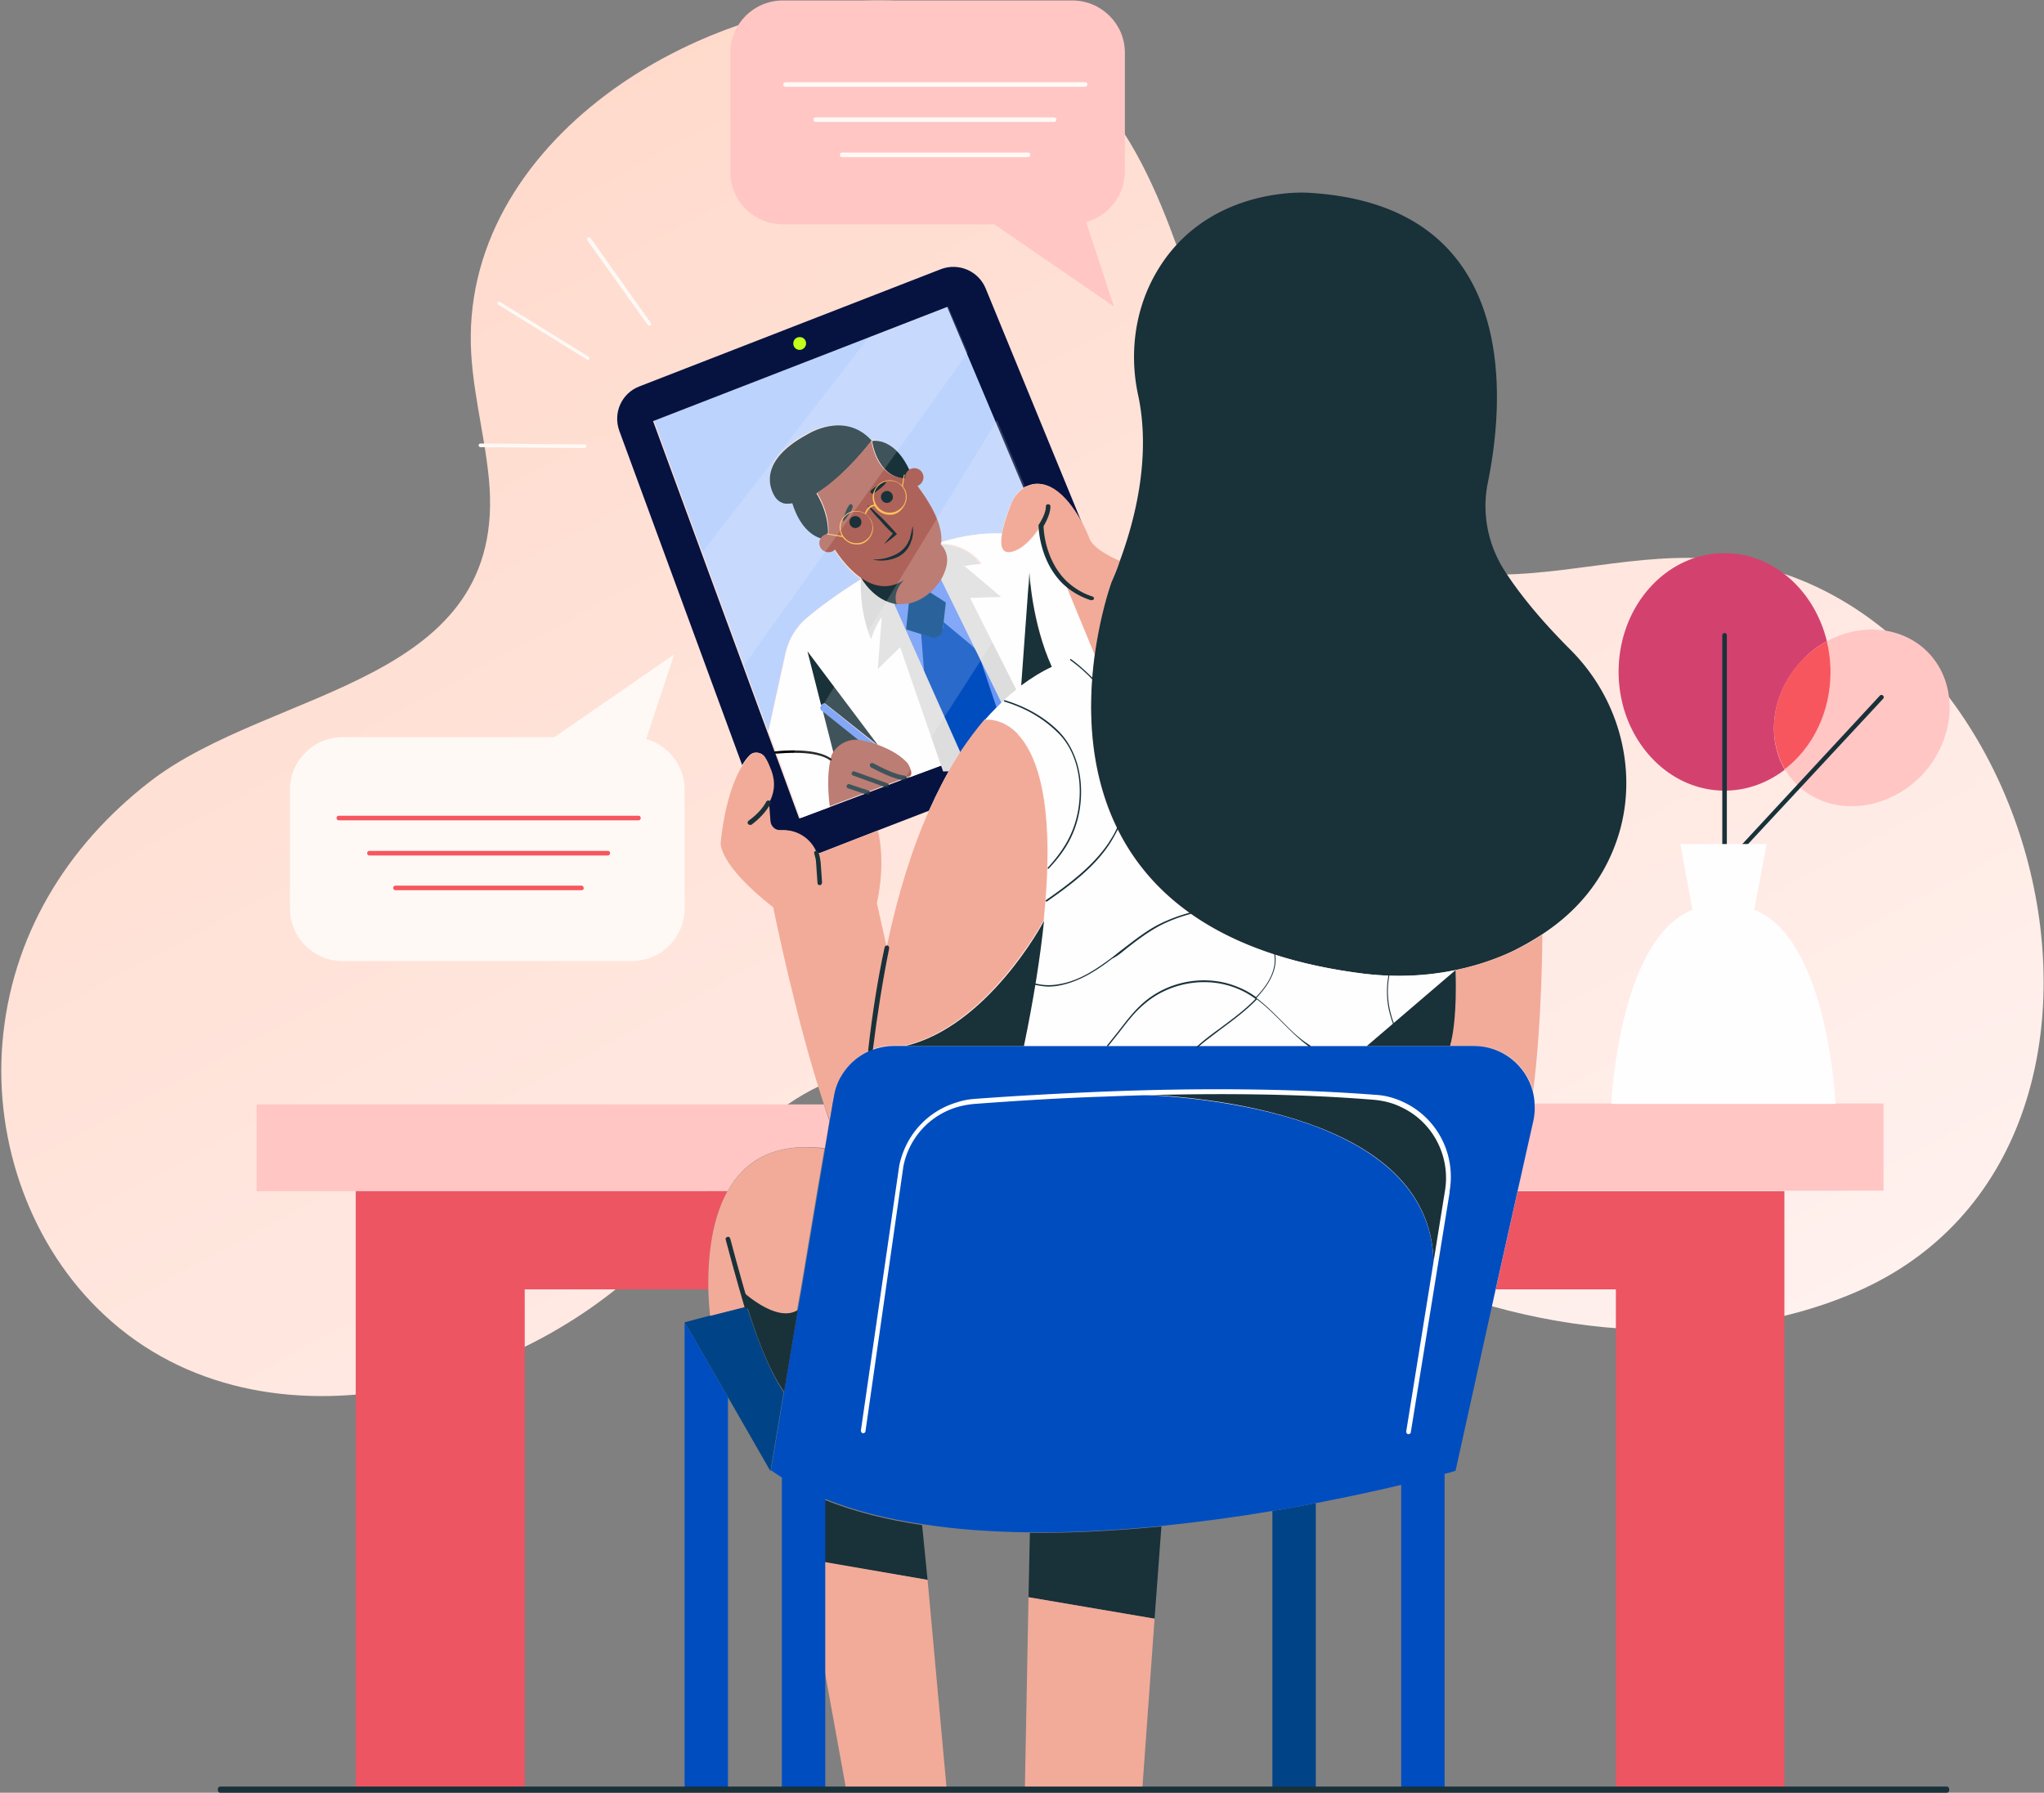 <svg xmlns="http://www.w3.org/2000/svg" id="eHzQ0mrpuWi1" viewBox="0 0 667 585"><rect x="0" y="0" width="667" height="585" fill="#808080" stroke="none"/><style>@keyframes eHzQ0mrpuWi2_tk__tk{0%,to{transform:translate(333.648px,227.861px) skewX(0deg) skewY(0deg)}50%{transform:translate(333.648px,227.861px) skewX(0deg) skewY(-2deg);animation-timing-function:cubic-bezier(.42,0,.58,1)}}@keyframes eHzQ0mrpuWi7_tr__tr{0%,to{transform:translate(566.118px,278.392px) rotate(0deg)}50%{transform:translate(566.118px,278.392px) rotate(2deg)}}@keyframes eHzQ0mrpuWi10_tr__tr{0%,to{transform:translate(563.509px,277.521px) rotate(0deg)}30%{transform:translate(563.509px,277.521px) rotate(3deg)}50%{transform:translate(563.509px,277.521px) rotate(2deg)}73.333%{transform:translate(563.509px,277.521px) rotate(1deg)}}@keyframes eHzQ0mrpuWi15_tr__tr{0%,to{transform:translate(283.414px,226.381px) rotate(0deg)}50%{transform:translate(283.414px,226.381px) rotate(-2deg)}}@keyframes eHzQ0mrpuWi15_tk__tk{0%,to{transform:skewX(0deg) skewY(0deg)}50%{transform:skewX(-2deg) skewY(4deg)}}@keyframes eHzQ0mrpuWi62_tr__tr{0%,to{transform:translate(443.481px,278.392px) rotate(0deg)}50%{transform:translate(443.481px,278.392px) rotate(-2deg)}}@keyframes eHzQ0mrpuWi78_ts__ts{0%,to{transform:translate(209.085px,229.707px) scale(1,1)}50%{transform:translate(209.085px,229.707px) scale(.9,.9)}}@keyframes eHzQ0mrpuWi83_ts__ts{0%,50%,to{transform:translate(347.907px,77.409px) scale(1,1)}26.667%,76.667%{transform:translate(347.907px,77.409px) scale(.9,.9)}}</style><defs><linearGradient id="eHzQ0mrpuWi2-fill" x1="501.081" y1="565" x2="148.779" y2="-91.521" spreadMethod="pad" gradientUnits="userSpaceOnUse"><stop id="eHzQ0mrpuWi2-fill-0" offset="0%" stop-color="#FFF4F3"></stop><stop id="eHzQ0mrpuWi2-fill-1" offset="100%" stop-color="#FFD5C4"></stop></linearGradient></defs><g transform="translate(333.648 227.861)" style="animation:eHzQ0mrpuWi2_tk__tk 3000ms linear infinite normal forwards"><path id="eHzQ0mrpuWi2" d="M202.933 27.198c-28.371 19.42-48.974 48.13-49.312 82.242-.169 15.706 4.391 31.073 5.911 46.779 6.586 67.55-70.76 67.888-110.783 98.961C21.56 276.289 3.66 305.673.79 340.293c-2.702 32.593 9.288 66.537 33.268 88.828 52.52 48.974 142.024 23.812 184.919-25.669 9.626-10.977 17.563-23.474 27.526-33.944 22.292-23.305 53.703-26.175 83.594-18.069 41.036 10.976 76.162 37.152 113.653 57.417 47.454 25.838 111.626 34.62 162.12 12.666 109.093-47.623 60.119-237.945-54.209-239.465-27.358-.338-54.547 9.288-81.905 3.715-26.175-5.404-47.622-24.994-61.47-47.792-21.785-35.632-23.98-78.527-53.365-109.937-39.685-43.064-108.418-30.567-151.987-.845z" transform="translate(-333.648 -227.861)" fill="url(#eHzQ0mrpuWi2-fill)" stroke="none" stroke-width="1"></path></g><path id="eHzQ0mrpuWi3" d="M614.631 360.239v28.318H495.099l5.216-23.25c.447-1.789.596-3.428.447-5.217H614.631v.149z" fill="#FFC6C4" stroke="none" stroke-width="1"></path><path id="eHzQ0mrpuWi4" d="M270.64 365.754l-1.49 8.942c-16.991-2.086-26.53 4.621-31.746 14.01H83.741v-28.318h185.111l1.788 5.366z" fill="#FFC6C4" stroke="none" stroke-width="1"></path><path id="eHzQ0mrpuWi5" d="M582.288 388.706v195.395h-54.997V420.75h-39.198l7.154-32.044h87.041z" fill="#ED5562" stroke="none" stroke-width="1"></path><path id="eHzQ0mrpuWi6" d="M116.083 388.706h121.321c-5.664 10.135-6.409 23.549-6.26 32.044h-59.915v163.351h-55.146V388.706z" fill="#ED5562" stroke="none" stroke-width="1"></path><g transform="translate(566.118 278.392)" style="animation:eHzQ0mrpuWi7_tr__tr 3000ms linear infinite normal forwards"><g id="eHzQ0mrpuWi7" transform="translate(-566.118 -278.392)" stroke="none" stroke-width="1"><path id="eHzQ0mrpuWi8" d="M586.909 256.506c-1.789-1.639-3.279-3.428-4.471-5.515 8.942-7.005 14.904-18.63 14.904-31.746 0-3.428-.447-6.855-1.193-9.985 10.582-5.813 23.549-5.068 32.045 2.682 11.029 10.135 10.582 28.318-.746 40.689-11.476 12.221-29.659 14.01-40.539 3.875z" fill="#FFC6C4"></path><path id="eHzQ0mrpuWi9" d="M566.788 279.012c-.149 0-.298 0-.447-.149a.721.721 0 010-1.044l47.097-50.823a.72.72 0 011.043 0 .719.719 0 010 1.043l-47.246 50.824c-.149.149-.298.149-.447.149z" fill="#193139"></path></g></g><g transform="translate(563.509 277.521)" style="animation:eHzQ0mrpuWi10_tr__tr 3000ms linear infinite normal forwards"><g id="eHzQ0mrpuWi10" transform="translate(-563.509 -277.521)" stroke="none" stroke-width="1"><path id="eHzQ0mrpuWi11" d="M562.764 257.997c-14.904 0-27.573-10.582-32.491-25.487a43.33 43.33 0 01-2.087-13.264c0-21.462 15.5-38.751 34.578-38.751 15.947 0 29.361 12.221 33.385 28.765-3.13 1.639-5.961 3.875-8.495 6.707-9.539 10.284-11.327 24.741-5.217 35.174-5.663 4.322-12.37 6.856-19.673 6.856z" fill="#D3426F"></path><path id="eHzQ0mrpuWi12" d="M562.764 281.695c-.447 0-.745-.299-.745-.746v-73.627c0-.447.298-.745.745-.745s.745.298.745.745v73.627c0 .447-.298.746-.745.746z" fill="#193139"></path><path id="eHzQ0mrpuWi13" d="M596.149 209.26c.745 3.13 1.192 6.558 1.192 9.986 0 13.115-5.813 24.741-14.904 31.746-6.111-10.433-4.322-24.89 5.216-35.174 2.534-2.683 5.366-4.919 8.496-6.558z" fill="#F7565E"></path></g></g><path id="eHzQ0mrpuWi14" d="M569.322 275.435h7.154l-4.024 21.462c24.144 9.389 26.529 63.343 26.529 63.343h-73.18s2.385-53.954 26.53-63.343l-4.024-21.462h21.015z" fill="#FFFEFF" stroke="none" stroke-width="1"></path><g style="animation:eHzQ0mrpuWi15_tr__tr 3000ms linear infinite normal forwards"><g transform="translate(283.414 226.381)" style="animation:eHzQ0mrpuWi15_tk__tk 3000ms linear infinite normal forwards"><g id="eHzQ0mrpuWi15" transform="translate(-283.414 -226.381)" stroke="none" stroke-width="1"><g id="eHzQ0mrpuWi16"><path id="eHzQ0mrpuWi17" d="M280.924 188.99c-7.452 4.62-13.711 9.241-17.736 12.669-3.428 2.831-5.812 6.856-6.856 11.178l-5.663 25.784-37.261-101.349 95.983-37.26 24.891 59.02c-1.938 1.044-3.279 2.832-4.174 4.919-1.192 2.683-2.682 6.856-3.129 10.135-6.856-.149-13.116.745-19.674 2.683h-.298c.745-9.241-9.986-21.015-9.986-21.015-4.918-13.861-13.116-12.073-13.116-12.073-8.793-9.688-20.717-2.086-20.717-2.086-14.606 7.899-12.668 16.096-10.433 19.822.895 1.491 2.534 2.534 4.174 2.385.447 0 1.043 0 1.49-.149 3.875 12.221 11.327 11.625 11.327 11.625s4.621 9.241 11.178 13.712z" fill="#BCD3FD"></path><path id="eHzQ0mrpuWi18" d="M321.613 94.05c-2.385-5.664-8.793-8.346-14.457-6.26l-98.517 38.304c-5.813 2.236-8.644 8.644-6.558 14.457l40.093 109.099c.745-1.192 1.49-2.236 2.384-3.13 1.342-1.49 3.875-1.192 4.919.596.596.895 1.192 1.938 1.639 3.279 1.192 3.13 1.789 7.303-.447 11.626l.447 5.961c.149 1.789 1.64 3.13 3.428 2.981h.894c4.919 0 9.241 3.13 10.88 7.601l1.044-.149 18.779-7.303 16.991-6.558c2.832-6.259 5.663-11.774 8.644-16.543l-15.649 5.812-13.116 4.919-12.668 4.769-9.539 3.577-6.558-17.885-1.341-3.577-2.534-6.856-37.261-101.349 95.984-37.26 24.89 59.02c.894-.596 1.937-.894 2.98-1.192 8.049-1.341 14.309 9.241 16.842 14.457L321.613 94.05z" fill="#061340"></path><path id="eHzQ0mrpuWi19" d="M263.039 112.084c0-1.192-.894-2.086-2.086-2.086-1.193 0-2.087.894-2.087 2.086 0 1.192.894 2.087 2.087 2.087 1.043 0 2.086-.895 2.086-2.087z" fill="#C2FF1A"></path><path id="eHzQ0mrpuWi20" d="M269.597 229.977c-.448-.448-1.193-.299-1.491.149l-.149.149-.149.149c-.447.447-.298 1.192.149 1.49l.447.298 11.924 9.539c.149 0 .447 0 .596.149 1.49.298 3.279.745 5.216 1.341l-16.543-13.264z" fill="#6A97F6"></path><path id="eHzQ0mrpuWi21" d="M357.383 213.731s-5.663 0-14.01 4.024c-6.558-14.606-7.303-30.852-7.303-30.852l-2.683 36.963c-2.533 1.937-5.216 4.173-7.899 7.005l-5.365-15.948c-.597-1.788-1.64-3.428-3.13-4.62L308.199 203l.745-6.558-5.067-3.428c.596-.596 1.192-1.192 1.639-1.788.597-.746 1.193-1.491 1.64-2.236 3.428-5.962 13.265-5.067 13.265-5.067-5.366-6.856-12.669-6.409-13.116-6.409 0-.298 0-.447.149-.746h.298c6.558-1.937 12.818-2.98 19.674-2.682-.746 4.173 0 7.303 4.471 5.365 1.043-.447 1.937-1.043 2.832-1.788 1.49-1.193 3.726-3.726 5.365-6.409 0 .447.149 11.178 7.75 18.481l9.539 23.996z" fill="#FFFEFF"></path><path id="eHzQ0mrpuWi22" d="M303.131 226.4c-.745-1.192-1.043-2.683-1.192-4.024l-1.192-15.501-4.77-1.49.894-8.496c-.596.15-1.192.299-1.788.299-8.197-.448-10.731 11.476-10.731 11.476-4.024-9.688-3.279-19.674-3.279-19.674-7.452 4.621-13.712 9.241-17.736 12.669-3.428 2.832-5.813 6.856-6.856 11.178l-5.664 25.784 2.534 6.856 1.341 3.577 6.558 17.885 9.539-3.577s-1.341-8.942.298-15.5c.149-.894.596-1.639.894-2.236l-3.428-13.413-.447-.299c-.447-.447-.596-1.043-.149-1.49l.149-.149-4.471-17.587 22.953 30.554c3.577 1.192 7.154 3.13 9.687 6.11.895 1.342 1.938 3.726.149 4.472l15.65-5.813 1.341-2.236-10.284-19.375z" fill="#FFFEFF"></path><path id="eHzQ0mrpuWi23" d="M290.463 196.89l16.991-9.986 24.741 52.612-17.736 11.029-23.996-53.655z" fill="#6A97F6"></path><path id="eHzQ0mrpuWi24" d="M321.464 234.895c-2.683 3.13-5.366 6.707-8.049 10.731L302.982 226.4c-.745-1.193-1.043-2.683-1.192-4.024l-1.192-15.501 2.533.745c2.087.746 4.323-.745 4.621-2.981l.149-1.639 8.793 7.303c1.491 1.192 2.534 2.832 3.13 4.62l5.366 15.948c-1.193 1.192-2.385 2.534-3.726 4.024z" fill="#004DC0"></path><path id="eHzQ0mrpuWi25" d="M308.646 196.591l-.745 6.558-.298 2.236c-.149 1.937-2.087 3.129-3.876 2.533l-3.278-1.043-4.77-1.49.894-8.496c2.534-.596 4.77-1.937 6.707-3.726l5.366 3.428z" fill="#004487"></path><path id="eHzQ0mrpuWi26" d="M287.78 200.764l-1.342 17.587 7.304-7.154 14.01 40.54 8.346-.149-24.443-54.848s-1.49-.447-3.875 4.024z" fill="#DDD"></path><path id="eHzQ0mrpuWi27" d="M315.055 184.966l11.625 9.837-10.134.298 19.971 39.645-5.812 2.534-23.698-48.29c0 .149 1.788-6.111 8.048-4.024z" fill="#DDD"></path><path id="eHzQ0mrpuWi28" d="M343.224 217.606c-3.13 1.491-6.409 3.428-9.986 6.111l2.683-36.963c0 .149.745 16.395 7.303 30.852z" fill="#193139"></path><path id="eHzQ0mrpuWi29" d="M319.973 184.072s-8.943.149-13.265 4.322c2.236-3.428 3.726-7.154.149-10.731.447 0 7.75-.447 13.116 6.409z" fill="#DDD"></path><path id="eHzQ0mrpuWi30" d="M291.655 195.846c.894.149 1.788.149 2.831 0-7.154 2.235-10.283 12.668-10.283 12.668-4.025-9.687-3.279-19.673-3.279-19.673s3.428 6.111 10.731 7.005z" fill="#DDD"></path><path id="eHzQ0mrpuWi31" d="M263.485 212.539l4.472 17.587.149-.149c.447-.447 1.043-.596 1.49-.149l16.544 13.116c.149 0 .149 0 .298.149l-22.953-30.554zm8.496 33.087c1.788-2.831 5.067-4.322 8.495-3.875l-11.923-9.538 3.428 13.413z" fill="#193139"></path><path id="eHzQ0mrpuWi32" d="M296.275 249.203c-2.534-2.981-6.26-4.769-9.688-6.11-.149 0-.149 0-.298-.149a38.327 38.327 0 00-5.217-1.342c-.149 0-.447-.149-.596-.149-3.428-.447-6.707 1.192-8.495 3.875-.448.596-.746 1.342-.895 2.236-1.639 6.558-.298 15.5-.298 15.5l12.669-4.769 13.116-4.919c1.49-.298.596-2.682-.298-4.173z" fill="#AD6359"></path><path id="eHzQ0mrpuWi33" d="M294.933 254.569c-2.235-.149-5.961-1.64-10.731-4.174-.298-.149-.447-.596-.298-1.043.149-.298.596-.447 1.043-.298 5.813 3.13 8.645 3.875 10.135 4.024.447 0 .746.447.746.745-.149.448-.448.746-.895.746z" fill="#193139"></path><path id="eHzQ0mrpuWi34" d="M289.419 256.954h-.298l-10.731-3.876c-.447-.149-.596-.596-.447-.894.149-.447.596-.596.894-.447l10.731 3.875c.447.149.596.596.447.894 0 .298-.298.448-.596.448z" fill="#193139"></path><path id="eHzQ0mrpuWi35" d="M283.308 259.338h-.298l-6.26-2.086c-.447-.149-.596-.596-.447-.895.149-.447.596-.596.894-.447l6.26 2.087c.447.149.596.596.447.894 0 .298-.298.447-.596.447z" fill="#193139"></path><path id="eHzQ0mrpuWi36" d="M271.087 248.16h-.149c-4.621-3.428-15.352-2.385-17.587-2.236h-.298c-.149 0-.448-.149-.448-.298s.15-.447.299-.447h.298c2.235-.298 13.264-1.192 18.034 2.385.149.149.149.298.149.447-.149.149-.149.149-.298.149z" fill="#000"></path><path id="eHzQ0mrpuWi37" d="M295.864 188.605c-.477.318-4.45 3.973-3.02 8.582-7.788-.953-11.92-8.741-11.92-8.741 4.45 2.702 9.536 3.814 14.94.159z" fill="#193139"></path><path id="eHzQ0mrpuWi38" d="M263.383 141.791c-14.844 8.028-12.875 16.358-10.603 20.144.909 1.515 2.575 2.575 4.241 2.424.455 0 1.06 0 1.515-.152 3.938 12.42 11.511 11.814 11.511 11.814 1.06-7.876-3.635-14.994-3.635-14.994 9.542-5.756 18.024-17.267 18.024-17.267-8.937-9.845-21.053-1.969-21.053-1.969zm21.204 2.121s1.666 13.631 13.329 12.268c-5.15-14.086-13.329-12.268-13.329-12.268z" fill="#193139"></path><path id="eHzQ0mrpuWi39" d="M307.007 177.663c-.149 0-.149 0 0 0 0-.298 0-.447.149-.746.596-6.557-4.77-14.308-7.75-18.332 1.043-.447 1.937-1.49 1.937-2.832a2.989 2.989 0 00-2.981-2.98 2.99 2.99 0 00-2.981 2.98v.299c-9.687-.299-11.029-12.222-11.029-12.222s-8.495 11.178-17.736 16.991c0 0 4.173 6.26 3.726 13.414a2.99 2.99 0 00-2.981 2.981 2.99 2.99 0 002.981 2.98c.895 0 1.64-.298 2.087-.894 1.937 2.981 5.067 7.005 8.942 9.539 4.025 2.683 8.943 3.726 14.01.149-.447.298-4.173 3.726-2.831 8.048.894.149 1.788.149 2.831 0 .597 0 1.193-.149 1.789-.298 2.534-.596 4.769-1.937 6.707-3.726.596-.596 1.192-1.192 1.639-1.788.596-.746 1.193-1.491 1.64-2.236 1.788-3.279 3.279-7.75-.149-11.327z" fill="#AD6359"></path><path id="eHzQ0mrpuWi40" d="M289.718 160.225c1.043.149 1.788 1.192 1.639 2.235-.149 1.043-1.192 1.789-2.236 1.64-1.043-.149-1.788-1.193-1.639-2.236.149-1.043 1.192-1.788 2.236-1.639z" fill="#193139"></path><path id="eHzQ0mrpuWi41" d="M279.434 168.422c1.044.149 1.789 1.192 1.64 2.235-.149 1.044-1.193 1.789-2.236 1.64-1.043-.149-1.788-1.192-1.639-2.236.149-1.043 1.043-1.788 2.235-1.639z" fill="#193139"></path><path id="eHzQ0mrpuWi42" d="M283.011 164.845a17.158 17.158 0 012.533 2.087c.746.745 1.64 1.49 2.385 2.235 1.491 1.491 2.981 3.13 4.471 4.77l.298.298-.298.298a38.058 38.058 0 01-3.875 2.981c1.044-1.342 2.087-2.534 3.13-3.726v.596c-1.639-1.49-3.13-2.981-4.471-4.62-1.491-1.491-2.832-3.13-4.173-4.919z" fill="#193139"></path><path id="eHzQ0mrpuWi43" d="M284.8 182.581c1.639 0 3.279-.149 4.769-.596 1.491-.447 2.981-1.043 4.173-1.937 1.193-.895 2.236-2.087 2.832-3.577l.298-.597.149-.596.298-1.192c.149-.745.298-1.64.597-2.385v2.534c-.15.745-.15 1.639-.597 2.385-.447 1.639-1.49 3.129-2.831 4.173-1.342 1.043-2.981 1.639-4.621 1.937-1.788.298-3.428.298-5.067-.149z" fill="#193139"></path><path id="eHzQ0mrpuWi44" d="M277.943 164.696c.298.149.597.298-.149 1.937-.894 1.491-2.384 3.577-2.682 3.428-.299-.149.596-2.533 1.341-4.173.894-1.639 1.192-1.49 1.49-1.192z" fill="#193139"></path><path id="eHzQ0mrpuWi45" d="M284.203 160.821c-.298-.298-.447-.596 1.044-1.64 1.49-1.043 3.726-2.235 3.875-1.937.298.298-1.64 2.086-3.13 3.13-1.342 1.043-1.491.745-1.789.447z" fill="#193139"></path><path id="eHzQ0mrpuWi46" d="M295.829 161.417c-.15-1.043-.597-1.937-1.193-2.683l.596-3.726c0-.149 0-.149-.149-.149s-.149 0-.149.149l-.596 3.428c-1.192-1.192-2.981-1.937-4.769-1.639-2.981.447-5.068 3.13-4.77 6.26.149.596.298 1.043.448 1.639-1.938.149-2.832 2.087-2.981 2.832a5.777 5.777 0 00-3.577-.745c-1.491.149-2.683.894-3.577 2.086-.895 1.193-1.342 2.683-1.044 4.025.149.745.298 1.341.596 1.937l-4.769-.745c-.149 0-.149 0-.149.149s0 .149.149.149l5.068.894c.298.447.745.894 1.192 1.193a5.21 5.21 0 003.279 1.192h.745c1.49-.149 2.683-.894 3.577-2.087.894-1.192 1.341-2.683 1.043-4.024-.149-1.639-1.043-2.832-2.235-3.726.149-.447 1.043-2.534 2.832-2.683.894 1.64 2.831 2.832 4.769 2.832h.745c1.491-.149 2.683-.894 3.577-2.086 1.192-1.491 1.491-2.981 1.342-4.472zm-11.179 9.986c.149 1.341-.149 2.683-1.043 3.875-.894 1.043-2.087 1.789-3.428 1.938-1.341.149-2.683-.149-3.875-1.044-1.043-.894-1.789-2.086-1.938-3.428-.149-1.341.149-2.682 1.044-3.875.894-1.043 2.086-1.788 3.428-1.937h.745c2.534 0 4.62 1.788 5.067 4.471zm9.837-6.111c-.894 1.044-2.086 1.789-3.428 1.938-2.832.447-5.365-1.64-5.812-4.471-.448-2.832 1.639-5.366 4.471-5.813h.745c1.043 0 2.236.298 3.13 1.043 1.043.895 1.788 2.087 1.937 3.428.149 1.491-.149 2.832-1.043 3.875z" fill="#FFC05C"></path><g id="eHzQ0mrpuWi47" opacity=".41" fill="#FFF"><path id="eHzQ0mrpuWi48" d="M325.34 137.123l-69.901 114.465 5.664 15.351 34.13-12.818 47.992-74.67-17.885-42.328z" opacity=".41"></path><path id="eHzQ0mrpuWi49" d="M242.77 217.159l73.031-102.094-6.409-15.053-25.934 10.135-54.251 70.05 13.563 36.962z" opacity=".41"></path></g></g><g id="eHzQ0mrpuWi50"><path id="eHzQ0mrpuWi51" d="M347.397 189.884c-7.601-7.303-7.75-18.183-7.75-18.481-1.64 2.683-3.875 5.216-5.366 6.409-.894.745-1.788 1.341-2.831 1.788-4.472 1.938-5.217-1.192-4.472-5.365.596-3.428 2.087-7.452 3.13-10.135.894-2.087 2.385-3.875 4.173-4.919.895-.596 1.938-.894 2.981-1.192 8.049-1.341 14.308 9.241 16.842 14.457.745 1.64 1.192 2.683 1.192 2.683 1.044 4.322 10.135 7.899 10.135 7.899-.894 2.236-1.788 4.471-2.683 6.856 0 0-3.577 9.688-5.514 23.847l-9.837-23.847z" fill="#F2AB99"></path><path id="eHzQ0mrpuWi52" d="M356.191 195.846h-.298c-3.577-1.193-6.558-2.981-9.091-5.366-7.751-7.601-7.9-18.63-7.9-19.077v-.149l.149-.149c1.491-2.385 2.236-4.322 2.236-5.813 0-.447.298-.745.745-.745s.745.298.745.745c0 2.087-1.192 4.62-2.235 6.409 0 1.49.596 11.178 7.452 17.885 2.385 2.236 5.216 4.024 8.495 5.067.447.149.597.597.447.895a1.138 1.138 0 01-.745.298z" fill="#193139"></path><path id="eHzQ0mrpuWi53" d="M289.27 309.267c3.875-18.332 8.645-33.087 14.01-45.01 2.832-6.26 5.664-11.775 8.645-16.544l1.341-2.236c2.683-4.024 5.366-7.601 8.048-10.731.746-.149 26.381-3.13 19.227 65.579-.596 1.043-18.63 34.429-45.16 40.837h-3.875c-2.683 0-5.217.597-7.601 1.491 1.49-12.073 3.279-23.251 5.365-33.386 0 .149 0 .149 0 0z" fill="#F2AB99"></path><path id="eHzQ0mrpuWi54" d="M250.669 261.872l.447 5.961c.149 1.789 1.639 3.13 3.428 2.981h.894c4.918 0 9.241 3.13 10.88 7.601l1.043-.149 18.78-7.303s2.831 9.39-.298 23.698l3.278 14.606c-2.086 10.135-3.875 21.164-5.365 33.535-6.111 2.533-10.88 8.197-11.923 15.053l-.448 2.385-.894 5.365-1.937-5.365c-8.943-26.679-16.544-64.238-16.544-64.238-17.736-13.86-17.14-20.865-17.14-20.865s1.192-16.097 7.154-25.487c.745-1.192 1.49-2.235 2.385-3.13 1.341-1.49 3.875-1.192 4.918.448.596.894 1.192 2.086 1.64 3.278 1.49 3.279 2.086 7.304-.298 11.626z" transform="translate(.299 .072)" fill="#F2AB99"></path><path id="eHzQ0mrpuWi55" d="M244.707 269.175c-.298 0-.447-.15-.596-.299-.298-.298-.149-.745.149-1.043 2.683-1.937 4.621-4.024 5.813-6.26.149-.298.596-.447 1.043-.298.298.149.447.596.298 1.044-1.341 2.384-3.428 4.769-6.259 6.856h-.448z" fill="#193139"></path><path id="eHzQ0mrpuWi56" d="M267.51 288.848c-.447 0-.745-.298-.745-.745l-.447-6.409c0-1.043-.298-2.086-.596-3.13-.149-.447 0-.745.447-.894.447-.149.745 0 .894.447.447 1.193.596 2.236.745 3.428l.448 6.409c0 .447-.298.894-.746.894z" fill="#193139"></path><path id="eHzQ0mrpuWi57" d="M284.054 343.547c-.149 0-.149 0 0 0-.447 0-.745-.447-.745-.894 1.341-11.923 3.129-23.25 5.365-33.534.149-.447.447-.597.894-.597.447.15.597.448.597.895-2.087 10.284-3.876 21.462-5.366 33.385-.149.447-.447.745-.745.745z" fill="#193139"></path></g></g></g></g><path id="eHzQ0mrpuWi58" d="M302.685 515.542l-33.534-5.664v-20.419c9.688 3.876 20.419 6.558 31.746 8.198l1.788 17.885z" fill="#193139" stroke="none" stroke-width="1"></path><path id="eHzQ0mrpuWi59" d="M302.685 515.542l6.26 68.56h-32.79L269.15 545.5v-35.771l33.535 5.813z" fill="#F2AB99" stroke="none" stroke-width="1"></path><path id="eHzQ0mrpuWi60" d="M336.07 500.191c14.308.149 28.914-.746 42.924-2.087l-2.236 30.107-41.135-7.005.447-21.015z" fill="#193139" stroke="none" stroke-width="1"></path><path id="eHzQ0mrpuWi61" d="M376.759 528.21l-4.024 55.891h-38.304l1.192-62.896 41.136 7.005z" fill="#F2AB99" stroke="none" stroke-width="1"></path><g transform="translate(443.48 278.392)" style="animation:eHzQ0mrpuWi62_tr__tr 3000ms linear infinite normal forwards"><path id="eHzQ0mrpuWi62" d="M526.546 233.554c4.919 12.668 5.664 26.976 1.193 40.241-4.919 14.606-14.308 24.443-24.592 31.15a94.52 94.52 0 01-9.092 5.217c-6.111 2.98-12.668 5.067-19.226 6.408-9.688 1.938-19.674 2.385-29.511 1.193-87.488-10.88-92.704-70.199-88.084-104.032 1.938-14.159 5.515-23.847 5.515-23.847 1.043-2.384 1.937-4.62 2.683-6.856 9.389-25.486 8.197-43.818 5.961-54.102-2.832-13.116-1.192-26.977 5.217-38.751C392.855 60.367 426.837 62.9 426.837 62.9c69.752 3.875 64.088 67.964 58.723 94.344-2.087 9.986-.149 20.27 5.365 28.914 6.111 9.539 14.308 18.631 21.462 25.785 6.26 6.259 11.029 13.562 14.159 21.611z" transform="translate(-443.48 -278.392)" fill="#193139" stroke="none" stroke-width="1"></path></g><path id="eHzQ0mrpuWi63" d="M503.296 304.945c0 .745 0 27.126-2.981 51.121-2.235-8.346-9.837-14.755-19.226-14.755h-7.9c2.385-8.942 1.789-24.741 1.789-24.741 6.558-1.341 13.116-3.577 19.226-6.409 2.981-1.49 6.111-3.13 9.092-5.216z" fill="#F2AB99" stroke="none" stroke-width="1"></path><path id="eHzQ0mrpuWi64" d="M457.688 360.24c-2.832-1.342-5.813-2.087-9.092-2.385-29.659-2.385-61.554-2.087-88.382-1.043 1.64 0 20.419-.298 41.732 3.428 21.611 3.875 46.054 11.774 58.127 28.318 6.11 8.346 9.091 18.779 7.154 32.044l5.216-32.044v-.448c1.938-11.774-4.471-22.952-14.755-27.87z" fill="#193139" stroke="none" stroke-width="1"></path><path id="eHzQ0mrpuWi65" d="M429.37 490.502v93.45h-14.159v-90.916c4.919-.745 9.688-1.639 14.159-2.534z" fill="#004487" stroke="none" stroke-width="1"></path><path id="eHzQ0mrpuWi66" d="M500.761 360.239c0-1.49-.298-2.831-.596-4.173-2.235-8.346-9.837-14.755-19.226-14.755H291.655c-2.683 0-5.217.596-7.601 1.49-6.111 2.534-10.88 8.198-11.924 15.054l-.447 2.384-.894 5.366-1.49 8.942-2.385 14.01-5.366 32.045-1.192 6.707-4.471 26.678-4.323 25.784c1.193.746 2.385 1.64 3.578 2.385v101.796h14.159v-94.791c9.687 3.875 20.418 6.558 31.746 8.197 11.178 1.789 23.101 2.534 35.025 2.683 14.308.149 28.914-.745 42.924-2.086 12.668-1.342 25.039-2.981 36.217-4.919 4.918-.745 9.688-1.639 14.159-2.534 10.88-2.086 20.419-4.173 27.871-5.961v99.411H471.4V480.964c2.385-.596 3.577-1.044 3.577-1.044l13.116-59.318 7.154-32.045 5.216-23.25c.298-1.64.447-3.279.298-5.068zm-28.318 28.02v.448l-5.216 32.044c1.937-13.265-1.043-23.698-7.154-32.044-12.073-16.544-36.516-24.592-58.127-28.319-21.313-3.726-39.943-3.428-41.732-3.428 26.828-1.043 58.723-1.341 88.383 1.044 3.278.298 6.259 1.043 9.091 2.384 10.284 4.77 16.693 15.948 14.755 27.871z" fill="#004DC0" stroke="none" stroke-width="1"></path><path id="eHzQ0mrpuWi67" d="M255.736 454.285l-4.322 25.784-13.861-24.144-14.159-24.443 8.495-2.236 11.774-2.981c3.279 10.284 7.601 21.611 12.073 28.02z" fill="#004487" stroke="none" stroke-width="1"></path><path id="eHzQ0mrpuWi68" d="M237.553 455.925v128.176h-14.159V431.482l14.159 24.443z" fill="#004DC0" stroke="none" stroke-width="1"></path><path id="eHzQ0mrpuWi69" d="M457.986 359.643c-2.832-1.341-5.962-2.235-9.24-2.384-25.338-1.938-55.146-2.385-88.532-1.044h-.149c-14.01.597-28.318 1.342-42.179 2.385-1.788.149-3.577.447-5.365 1.043-9.837 2.832-16.991 10.731-19.078 20.717l-12.519 86.445c0 .447.298.745.596.894h.149c.298 0 .745-.298.745-.596l12.371-86.445a25.151 25.151 0 0118.034-19.524 30.123 30.123 0 015.067-.894c14.01-1.044 28.169-1.938 42.179-2.385 33.237-1.342 63.045-1.043 88.382 1.043 3.13.298 6.111 1.043 8.794 2.385 10.284 4.769 16.097 15.947 14.308 27.126l-12.669 78.694c0 .447.149.745.597.894h.149c.298 0 .745-.298.745-.596l12.668-78.247v-.447c2.087-12.222-4.173-23.996-15.053-29.064z" fill="#FFF" stroke="none" stroke-width="1"></path><path id="eHzQ0mrpuWi70" d="M260.357 427.458l-4.472 26.678c-4.62-6.408-8.942-17.736-12.072-27.87a237.151 237.151 0 00-1.789-5.515c-.149 0 11.328 10.88 18.333 6.707z" fill="#193139" stroke="none" stroke-width="1"></path><path id="eHzQ0mrpuWi71" d="M237.404 388.707c-5.663 10.135-6.408 23.549-6.259 32.044.149 5.216.596 8.644.596 8.644l11.774-2.98a242.12 242.12 0 00-1.788-5.515s11.327 10.88 18.332 6.707l1.192-6.707 5.366-32.044 2.384-14.01c-16.692-2.236-26.231 4.471-31.597 13.861z" fill="#F2AB99" stroke="none" stroke-width="1"></path><path id="eHzQ0mrpuWi72" d="M243.664 427.011c-.298 0-.596-.149-.745-.596-2.683-9.092-6.111-21.761-6.111-21.91-.149-.447.149-.745.596-.894.448-.149.746.149.895.596 0 .149 3.428 12.818 6.11 21.909.15.448-.149.746-.447.895h-.298z" fill="#193139" stroke="none" stroke-width="1"></path><path id="eHzQ0mrpuWi73" d="M474.978 316.57l-28.915 24.741H334.132c3.279-15.798 5.366-29.361 6.558-40.837 7.154-68.709-18.481-65.728-19.226-65.579 1.192-1.49 2.534-2.832 3.726-4.024 2.683-2.832 5.365-5.068 7.899-7.005 3.577-2.683 7.005-4.77 9.986-6.111 8.346-4.024 14.01-4.024 14.01-4.024-4.62 33.982.596 93.3 88.084 104.032 10.135 1.192 20.121.894 29.809-1.193z" fill="#FFFEFF" stroke="none" stroke-width="1"></path><path id="eHzQ0mrpuWi74" d="M474.977 316.57s.745 15.799-1.788 24.741h-27.126l28.914-24.741z" fill="#193139" stroke="none" stroke-width="1"></path><path id="eHzQ0mrpuWi75" d="M356.34 221.63c.149 0 .149 0 0 0h.298v-.298c-2.087-2.087-4.322-4.173-7.154-6.26h-.298v.298c2.832 2.087 5.216 4.174 7.154 6.26zm-4.471 42.477c-1.491 8.943-5.962 14.606-9.986 19.078v.298h.298c4.173-4.472 8.644-10.135 10.135-19.227 1.639-10.284-1.044-19.971-7.154-25.933-4.621-4.471-10.433-7.75-17.289-9.837-.149 0-.149 0-.298.149 0 .149 0 .149.149.298 6.856 2.087 12.519 5.366 17.14 9.837 5.961 5.515 8.644 15.053 7.005 25.337zm-10.582 29.66c-.149 0-.149.149 0 .298l.149.149h.149c7.899-5.515 15.5-11.178 20.568-18.929 1.043-1.639 1.937-3.279 2.831-5.067 0-.149 0-.149-.149-.298-.149 0-.149 0-.298.149-.745 1.788-1.788 3.428-2.832 5.067-5.067 7.452-12.519 13.116-20.418 18.631zm25.337 16.543c3.726-2.98 7.601-5.961 11.774-8.197 3.13-1.639 6.707-2.981 10.135-3.875.149 0 .149-.149.149-.298s-.149-.149-.298-.149a53.77 53.77 0 00-10.284 3.875c-4.322 2.236-8.197 5.365-11.923 8.197-1.193.894-2.236 1.789-3.428 2.683-4.621 3.428-10.135 7.303-16.544 8.495-2.832.597-5.664.597-8.495-.149-.149 0-.149 0-.298.149 0 .149-.001.149.149.298 1.49.299 3.129.597 4.62.597 1.341 0 2.683-.149 4.024-.447 6.409-1.342 12.072-5.068 16.693-8.645 1.49-.745 2.683-1.639 3.726-2.534zm87.19 20.27c-1.044-3.875-1.193-8.197-.448-12.221 0-.149 0-.149-.149-.149s-.149 0-.149.149c-.745 4.173-.596 8.495.448 12.37.298 1.043.596 2.236 1.043 3.279 0 .149.149.149.149.149.149 0 .149-.149.149-.298-.447-1.043-.745-2.087-1.043-3.279zm-35.472 2.683c-2.683-2.683-5.366-5.366-8.347-7.601 4.77-5.068 6.856-9.688 6.111-14.308 0-.149-.149-.149-.149-.149-.149 0-.149.149-.149.149.745 4.471-1.193 9.091-5.962 14.01-2.385-1.789-4.918-2.981-7.452-3.875-9.837-3.428-21.313-1.193-29.212 5.663-3.279 2.832-5.813 6.26-8.347 9.539l-3.577 4.471v.298h.298l3.577-4.471c2.534-3.279 5.068-6.707 8.347-9.39 7.75-6.707 19.226-8.942 28.914-5.514 2.534.894 4.918 2.086 7.303 3.875-3.428 3.577-7.899 6.856-11.923 9.837-2.683 1.937-5.217 3.875-7.154 5.663-.149 0-.149.149 0 .298h.298c1.937-1.788 4.471-3.577 7.154-5.663 4.024-2.981 8.495-6.26 12.072-9.986 2.981 2.235 5.664 4.918 8.347 7.601 2.831 2.832 5.663 5.664 8.793 7.899h.149s.149 0 .149-.149v-.298c-3.726-2.236-6.558-5.216-9.24-7.899z" fill="#193139" stroke="none" stroke-width="1"></path><path id="eHzQ0mrpuWi76" d="M340.69 300.474c-1.192 11.476-3.279 25.039-6.558 40.837H295.53c26.679-6.409 44.713-39.794 45.16-40.837z" fill="#193139" stroke="none" stroke-width="1"></path><path id="eHzQ0mrpuWi77" d="M635.329 585H71.817c-.447 0-.744-.4-.744-1s.297-1 .744-1h563.512c.446 0 .744.4.744 1s-.298 1-.744 1z" fill="#193139" stroke="none" stroke-width="1"></path><g transform="translate(209.085 229.707)" style="animation:eHzQ0mrpuWi78_ts__ts 3000ms linear infinite normal forwards"><g id="eHzQ0mrpuWi78" transform="translate(-209.085 -229.707)" stroke="none" stroke-width="1"><path id="eHzQ0mrpuWi79" d="M223.394 257.699v38.751c0 9.389-7.601 17.139-17.14 17.139h-94.493c-9.39 0-17.14-7.601-17.14-17.139v-38.751c0-9.39 7.601-17.14 17.14-17.14h69.156l39.049-26.977-9.092 27.573c7.154 2.086 12.52 8.644 12.52 16.544z" fill="#FFF9F6"></path><path id="eHzQ0mrpuWi80" d="M208.34 267.685h-97.772c-.447 0-.745-.298-.745-.745 0-.448.298-.746.745-.746h97.772c.447 0 .745.298.745.746 0 .447-.298.745-.745.745z" fill="#F7565E"></path><path id="eHzQ0mrpuWi81" d="M198.354 279.161h-77.8c-.447 0-.745-.298-.745-.745 0-.448.298-.746.745-.746h77.8c.447 0 .745.298.745.746 0 .298-.298.745-.745.745z" fill="#F7565E"></path><path id="eHzQ0mrpuWi82" d="M189.859 290.488H129.05c-.447 0-.745-.298-.745-.745s.298-.745.745-.745h60.66c.447 0 .745.298.745.745.149.447-.298.745-.596.745z" fill="#F7565E"></path></g></g><g transform="translate(347.907 77.409)" style="animation:eHzQ0mrpuWi83_ts__ts 3000ms linear infinite normal forwards"><g id="eHzQ0mrpuWi83" transform="translate(-347.907 -77.409)" stroke="none" stroke-width="1"><path id="eHzQ0mrpuWi84" d="M367.07 55.895v-38.75c0-9.39-7.75-16.992-17.139-16.992h-94.493c-9.39 0-17.14 7.601-17.14 17.14v38.751c0 9.39 7.601 17.14 17.14 17.14h69.006l39.049 26.828-9.091-27.573c7.303-1.938 12.668-8.645 12.668-16.544z" fill="#FFC6C4"></path><path id="eHzQ0mrpuWi85" d="M354.103 28.323h-97.771c-.447 0-.746-.299-.746-.746s.299-.745.746-.745h97.771c.448 0 .746.298.746.745s-.447.745-.746.745z" fill="#FFF9F6"></path><path id="eHzQ0mrpuWi86" d="M343.969 39.798h-77.8c-.448 0-.746-.298-.746-.745s.298-.745.746-.745h77.8c.447 0 .745.298.745.745s-.298.745-.745.745z" fill="#FFF9F6"></path><path id="eHzQ0mrpuWi87" d="M335.473 51.275h-60.66c-.447 0-.745-.298-.745-.746 0-.447.298-.745.745-.745h60.66c.447 0 .746.298.746.745 0 .298-.299.746-.746.746z" fill="#FFF9F6"></path></g></g><path id="eHzQ0mrpuWi88" d="M211.768 106.271c-.149 0-.298-.149-.447-.298L191.647 78.4c-.149-.298-.149-.596.149-.894.298-.149.596-.149.895.15l19.673 27.721c.149.298.149.596-.149.894h-.447z" fill="#FFF9F6" stroke="none" stroke-width="1" stroke-dashoffset="143.62" stroke-dasharray="71.81"></path><path id="eHzQ0mrpuWi89" d="M191.796 117.45c-.149 0-.149 0-.298-.149l-28.914-17.886c-.298-.149-.298-.596-.149-.745.149-.298.596-.298.745-.149l28.914 17.885c.298.149.298.596.149.746-.149.298-.298.298-.447.298z" fill="#FFF9F6" stroke="none" stroke-width="1"></path><path id="eHzQ0mrpuWi90" d="M190.753 146.215s-.149 0 0 0l-33.982-.299c-.298 0-.596-.298-.596-.596s.298-.596.596-.596l33.982.298c.298 0 .596.298.596.596-.149.448-.298.597-.596.597z" fill="#FFF9F6" stroke="none" stroke-width="1"></path></svg>